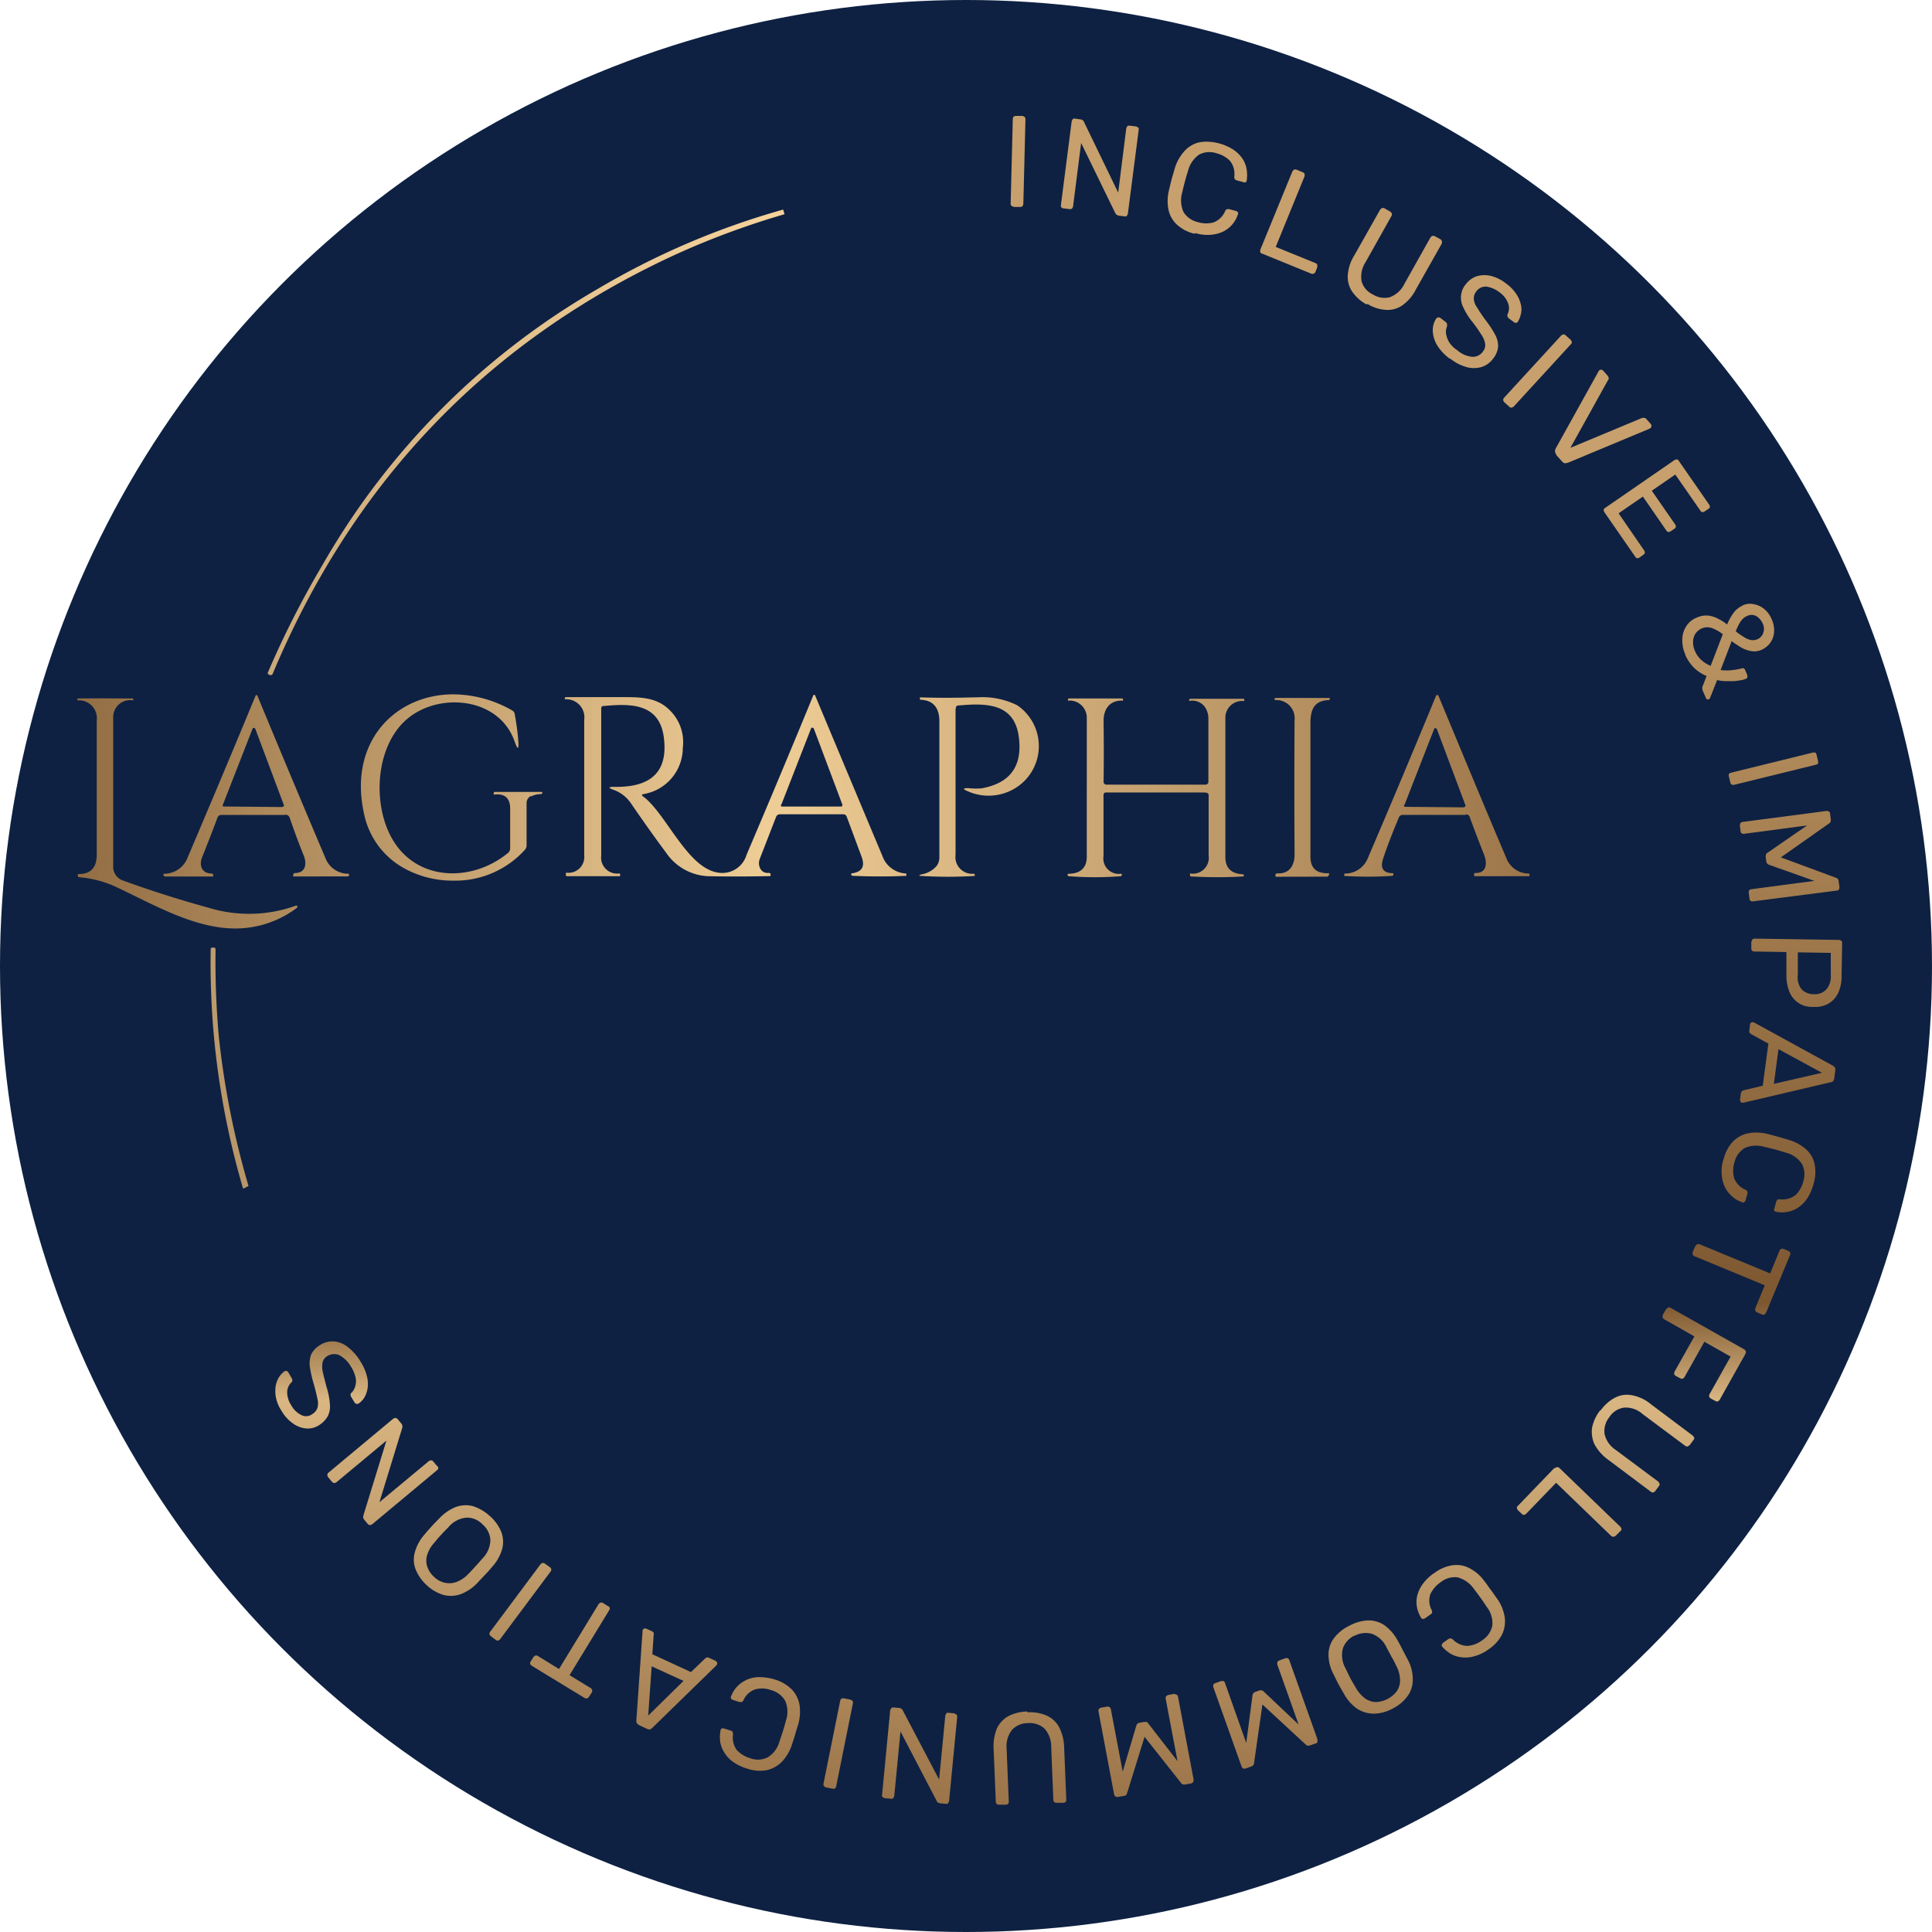 <svg xmlns="http://www.w3.org/2000/svg" xmlns:xlink="http://www.w3.org/1999/xlink" width="150" height="150" viewBox="0 0 150 150"><defs><linearGradient id="linear-gradient" x1="1" y1="0.5" x2="0" y2="0.5" gradientUnits="objectBoundingBox"><stop offset="0" stop-color="#9d764a"></stop><stop offset="0.525" stop-color="#efcd96"></stop><stop offset="1" stop-color="#936e44"></stop></linearGradient><linearGradient id="linear-gradient-2" x1="0.983" x2="0.061" y2="1" gradientUnits="objectBoundingBox"><stop offset="0" stop-color="#f5d29b"></stop><stop offset="1" stop-color="#b89668"></stop></linearGradient><linearGradient id="linear-gradient-3" x1="0.5" x2="0.5" y2="1" gradientUnits="objectBoundingBox"><stop offset="0" stop-color="#c7a06d"></stop><stop offset="0.224" stop-color="#c7a06d"></stop><stop offset="0.703" stop-color="#7d5730"></stop><stop offset="0.76" stop-color="#d8b581"></stop><stop offset="1" stop-color="#9b7449"></stop></linearGradient></defs><g id="Group_77" data-name="Group 77" transform="translate(-885 -17)"><circle id="Ellipse_15" data-name="Ellipse 15" cx="75" cy="75" r="75" transform="translate(885 17)" fill="#0e2142"></circle><g id="Group_1" data-name="Group 1" transform="translate(178 -359)"><path id="Union_1" data-name="Union 1" d="M2.977,14.936A8.521,8.521,0,0,0,.168,14.2a.111.111,0,0,1-.125-.126v-.1a.042.042,0,0,1,.042-.043l-.021.021q1.415.032,1.447-1.447V2.019A1.384,1.384,0,0,0,.063.468.056.056,0,0,1,0,.4S.021.321.063.321C.531.314,1,.312,1.468.312c.936,0,1.873.009,2.809.009A.056.056,0,0,1,4.34.384V.468A1.322,1.322,0,0,0,2.789,1.852v11.47a1.128,1.128,0,0,0,.818,1.153c2.243.818,4.466,1.51,6.668,2.118a10.744,10.744,0,0,0,6.71-.189c.042,0,.1,0,.1.063a.158.158,0,0,1-.021.1,7.938,7.938,0,0,1-4.781,1.612C9.1,18.184,5.98,16.353,2.977,14.936ZM25.351,13.49a6.262,6.262,0,0,1-3.1-4.278C21.048,3.655,24.709,0,29.2,0a9.306,9.306,0,0,1,4.555,1.244.38.38,0,0,1,.21.314,18.6,18.6,0,0,1,.273,2.013c.063.756-.042.776-.293.063-1.279-3.628-6.5-3.9-8.849-1.217-1.972,2.244-2.076,6.228-.692,8.723,1.908,3.438,6.269,3.459,9.037,1.174a.45.45,0,0,0,.168-.357V8.877c0-.819-.419-1.2-1.258-1.091a.021.021,0,0,1-.021-.021V7.66a.082.082,0,0,1,.084-.084h3.606c.063,0,.084.021.084.084,0,0-.021.084-.084.084a1.71,1.71,0,0,0-.8.189V7.891a.613.613,0,0,0-.336.566v3.271a.516.516,0,0,1-.126.336,7.285,7.285,0,0,1-5.58,2.4A7.767,7.767,0,0,1,25.351,13.49Zm61.145.65c-.084,0-.105-.042-.105-.126V13.93a.021.021,0,0,1,.021-.021,1.235,1.235,0,0,0,1.426-1.4V7.87a.2.2,0,0,0-.23-.231l-.021-.02h-7.7a.188.188,0,0,0-.21.209v4.719a1.2,1.2,0,0,0,1.342,1.384c.063,0,.084.021.084.084,0,0-.021.106-.084.106a25.971,25.971,0,0,1-4.026,0,.1.1,0,0,1-.105-.106c0-.063.042-.1.105-.084.9-.021,1.384-.461,1.384-1.321V1.873A1.333,1.333,0,0,0,76.913.489V.4S76.934.321,77,.321h4.109c.042,0,.084.021.084.063V.489h-.021c-1.048-.042-1.509.691-1.489,1.635.021,1.636.021,3.187,0,4.635a.222.222,0,0,0,.252.251h7.632a.222.222,0,0,0,.251-.251V1.915A1.556,1.556,0,0,0,87.523.95,1.212,1.212,0,0,0,86.349.51h-.022V.426s.043-.084.085-.084h4.11c.063,0,.084.021.084.084v.1a1.3,1.3,0,0,0-1.468,1.364V12.63c0,.859.461,1.3,1.363,1.342a.056.056,0,0,1,.063.063v.1c-.661.042-1.326.063-2,.063S87.2,14.181,86.5,14.139ZM65.569,14.1c-.252,0-.252-.063,0-.126a1.971,1.971,0,0,0,1.132-.629,1.08,1.08,0,0,0,.231-.713V2.1c0-1.07-.482-1.636-1.447-1.677-.042,0-.062-.022-.062-.084V.258a.021.021,0,0,1,.021-.022q1.981.063,4.089,0c.129,0,.256-.005.379-.005A6.092,6.092,0,0,1,72.97.845a3.83,3.83,0,0,1-.042,6.374,3.961,3.961,0,0,1-3.816.294c-.377-.147-.356-.231.042-.231A5.878,5.878,0,0,0,70.2,7.3q3.367-.6,2.894-4.026C72.74.657,70.517.678,68.42.866c-.147,0-.21.084-.21.23l-.021.042V12.462a1.3,1.3,0,0,0,1.405,1.468.077.077,0,0,1,.084.084V14.1q-1.054.063-2.079.063T65.569,14.1Zm32.795,0v-.1s.021-.084.063-.084a1.9,1.9,0,0,0,1.761-1.174c1.7-3.963,3.46-8.156,5.305-12.623,0-.034.056-.069.1-.069a.06.06,0,0,1,.027.005c.021,0,.042.021.063.063,1.782,4.277,3.523,8.492,5.263,12.581a1.865,1.865,0,0,0,1.741,1.216.056.056,0,0,1,.063.063v.1a.042.042,0,0,1-.042.043h-4.173s-.1,0-.084-.085v-.126a.144.144,0,0,1,.084-.042c.9.042.944-.776.692-1.405-.377-.964-.755-1.928-1.111-2.915a.3.3,0,0,0-.314-.23l.021.042h-4.906a.314.314,0,0,0-.314.209c-.461,1.112-.881,2.16-1.216,3.187-.252.734,0,1.132.776,1.132a.021.021,0,0,1,.021.021v.084s-.021.1-.1.1q-.928.063-1.856.063T98.363,14.1Zm4.7-5.367h.042l4.55.041s.1-.041.126-.1V8.624L105.555,2.69s-.084-.084-.147-.063a.1.1,0,0,0-.063.063L103.039,8.6,103,8.582S103,8.708,103.06,8.73Zm-10,5.43s-.042-.041-.042-.063v-.1s.063-.1.125-.1c1.007.062,1.385-.671,1.363-1.531-.021-3.4-.021-6.857,0-10.358A1.41,1.41,0,0,0,93.037.447a.077.077,0,0,1-.084-.084s.021-.084.084-.084h4.131c.063,0,.084.021.084.084,0,0-.021.084-.084.084-1.153.042-1.426.755-1.426,1.8V12.608c0,.9.482,1.321,1.447,1.279v.1s-.042.147-.126.147l.042.021Zm-44.034-.041a4.153,4.153,0,0,1-3.313-1.825c-.923-1.237-1.824-2.516-2.747-3.858a2.738,2.738,0,0,0-1.342-1.027c-.419-.147-.4-.23.042-.23,2.957.063,4.236-1.237,3.858-3.921C45.146.657,42.881.72,40.847.908c-.1,0-.168.063-.168.189V12.525a1.24,1.24,0,0,0,1.384,1.384.077.077,0,0,1,.084.084v.084a.041.041,0,0,1-.042.042h-4.09s-.1-.022-.084-.105v-.126s.042-.042.063-.042A1.222,1.222,0,0,0,39.358,12.5V1.978A1.4,1.4,0,0,0,37.911.384c-.042,0-.063-.021-.063-.084,0,0,.021-.084.084-.084h4.425c1.3,0,2.6,0,3.586.964a3.454,3.454,0,0,1,1.069,2.977,3.645,3.645,0,0,1-3.04,3.586c-.147.022-.167.084-.042.189l.063.041c1.824,1.426,3.481,5.767,5.976,5.892a1.961,1.961,0,0,0,1.992-1.405c1.761-4.13,3.481-8.24,5.18-12.371,0-.03.034-.05.068-.05a.086.086,0,0,1,.036.008.045.045,0,0,1,.042.042q2.579,6.165,5.221,12.456a2.042,2.042,0,0,0,1.8,1.362c.042,0,.063.021.063.084v.1c-1.321.063-2.7.063-4.131,0a.141.141,0,0,1-.147-.084c0-.021-.021-.062,0-.084a.021.021,0,0,1,.022-.021c.8-.1,1.069-.524.776-1.3-.4-1.069-.776-2.1-1.153-3.1a.271.271,0,0,0-.272-.189H54.56a.315.315,0,0,0-.314.23c-.419,1.07-.839,2.16-1.258,3.23-.189.5.063,1.153.692,1.09.063,0,.147.042.147.105v.1a.042.042,0,0,1-.043.042c-.86.021-1.683.031-2.474.031S49.759,14.14,49.024,14.119Zm5.661-5.41h4.592s.1,0,.126-.085V8.583L57.181,2.649s-.084-.084-.147-.063a.1.1,0,0,0-.063.063L54.665,8.562h-.042S54.623,8.688,54.686,8.709Zm-37.911,5.43s-.021,0-.021-.042v-.1s.063-.126.126-.126c.881,0,.944-.755.693-1.363-.4-.986-.756-1.971-1.091-2.936a.334.334,0,0,0-.314-.231l-.063.022H11.2a.3.3,0,0,0-.315.209q-.566,1.509-1.195,3.083c-.252.629-.021,1.258.755,1.258a.1.1,0,0,1,.105.1v.126H6.815s-.126-.042-.126-.105V13.95a.021.021,0,0,1,.022-.021,1.949,1.949,0,0,0,1.866-1.279C10.548,8.017,12.309,3.822,13.84.112c0-.031.034-.051.068-.051a.086.086,0,0,1,.036.008.045.045,0,0,1,.042.042q2.484,6.007,5.263,12.56a1.9,1.9,0,0,0,1.845,1.258v.1s0,.105-.084.105ZM11.344,8.708h.042l4.529.042s.126-.042.126-.1V8.6L13.818,2.669s-.083-.084-.146-.062a.066.066,0,0,0-.063.062L11.3,8.582l-.021-.021S11.281,8.687,11.344,8.708Z" transform="translate(713 429.908)" stroke="rgba(0,0,0,0)" stroke-width="1" fill="url(#linear-gradient)"></path><path id="Union_2" data-name="Union 2" d="M.009,57.391c0-.063.1-.1.1-.1H.218c.1,0,.168.041.168.147a65.685,65.685,0,0,0,.252,6.752A65.508,65.508,0,0,0,2.944,75.8a2.634,2.634,0,0,1-.42.21A61.935,61.935,0,0,1,.009,57.391ZM4.579,36.128l-.1-.062c-.042-.022-.042-.063-.042-.106a72.379,72.379,0,0,1,4.235-8.345,57.974,57.974,0,0,1,21.3-21.409A60.039,60.039,0,0,1,44.441,0l.021.021c.042.126.063.23.1.335q-1.635.472-3.334,1.07A60.5,60.5,0,0,0,35.215,3.9Q14.046,14.028,4.81,36.066a.171.171,0,0,1-.155.071A.347.347,0,0,1,4.579,36.128Z" transform="translate(723.35 392.276)" stroke="rgba(0,0,0,0)" stroke-width="1" fill="url(#linear-gradient-2)"></path><path id="Path_11" data-name="Path 11" d="M85.081,124.238a2.114,2.114,0,0,0-.9.965,3.682,3.682,0,0,0-.251,1.614l.168,4.089a.417.417,0,0,0,.084.168c.042.042.168.042.168.042h.525a.207.207,0,0,0,.168-.063c.063-.043.063-.168.063-.168l-.168-4.11a2.048,2.048,0,0,1,.419-1.468,1.654,1.654,0,0,1,1.238-.524,1.717,1.717,0,0,1,1.279.42,2.075,2.075,0,0,1,.525,1.446l.168,4.11c0,.015.009.029.013.044a.182.182,0,0,0,.071.123.429.429,0,0,0,.189.042h.5a.215.215,0,0,0,.149-.05l.019-.013c.063-.042.063-.168.063-.168l-.168-4.089a3.6,3.6,0,0,0-.4-1.572,2.071,2.071,0,0,0-.965-.881,3.226,3.226,0,0,0-1.467-.251l-.042-.063a3.357,3.357,0,0,0-1.447.356m-9.1-.609a.584.584,0,0,0-.084.168l-.629,6.542a.189.189,0,0,0,.042.189.6.6,0,0,0,.168.084l.483.041a.163.163,0,0,0,.168-.041.6.6,0,0,0,.084-.168l.483-5.011,2.83,5.43c0,.021.021.043.063.084.042.021.168.063.168.063l.461.042a.163.163,0,0,0,.168-.042.607.607,0,0,0,.084-.168L81.1,124.3a.228.228,0,0,0-.041-.168.6.6,0,0,0-.168-.084l.043-.021-.483-.042a.189.189,0,0,0-.189.042.615.615,0,0,0-.084.168l-.482,4.969-2.831-5.389c0-.021-.021-.042-.063-.084a.6.6,0,0,0-.168-.084l-.482-.042a.236.236,0,0,0-.168.063M72.1,122.9c-.042.021-.084.146-.084.146l-1.3,6.459a.225.225,0,0,0,.043.168.369.369,0,0,0,.146.1l.524.1a.263.263,0,0,0,.189-.021c.042-.021.084-.147.084-.147l1.3-6.458a.221.221,0,0,0-.021-.168c-.021-.063-.147-.105-.147-.105l-.042-.021-.524-.1a.251.251,0,0,0-.168.042m25.372-.294a.375.375,0,0,0-.147.1c-.042.043-.042.168-.042.168l.923,4.865-2.264-2.915c-.041-.063-.084-.126-.147-.126h-.21l-.314.063a.269.269,0,0,0-.189.084.622.622,0,0,0-.084.168l-1.048,3.544-.923-4.865a.243.243,0,0,0-.1-.147c-.042-.042-.168-.042-.168-.042l-.483.084a.33.33,0,0,0-.168.1c-.041.042-.042.168-.042.168l1.216,6.458a.236.236,0,0,0,.1.168.426.426,0,0,0,.188.042l.483-.084a.218.218,0,0,0,.168-.084.31.31,0,0,0,.063-.105l1.363-4.4,2.852,3.607v0h0l0,.005.007.009a.322.322,0,0,0,.029.025l.018.015.015.014.012.011a.716.716,0,0,0,.189.021l.5-.084a.371.371,0,0,0,.147-.1.426.426,0,0,0,.042-.188l-1.216-6.459a.246.246,0,0,0-.105-.147c-.042-.041-.168-.041-.168-.041l-.021-.021ZM64.7,121.45a2.249,2.249,0,0,0-.713.525,2.213,2.213,0,0,0-.441.733.147.147,0,0,0-.005.151l.005.017c.021.063.126.1.126.1l.524.168a.383.383,0,0,1,.059,0h0a.223.223,0,0,0,.108,0,.251.251,0,0,0,.147-.147,1.532,1.532,0,0,1,.923-.839,2.041,2.041,0,0,1,1.216.063,1.8,1.8,0,0,1,1.09.818,2.112,2.112,0,0,1,.063,1.551c-.147.567-.314,1.091-.5,1.615a2.044,2.044,0,0,1-.923,1.237,1.7,1.7,0,0,1-1.363.063,2.381,2.381,0,0,1-1.027-.629,1.651,1.651,0,0,1-.294-1.216.459.459,0,0,0-.042-.21c-.021-.041-.126-.084-.126-.084L63,125.2a.229.229,0,0,0-.168,0,.133.133,0,0,0-.1.126,2.779,2.779,0,0,0-.041.839,2.106,2.106,0,0,0,.293.839,2.491,2.491,0,0,0,.671.756,3.66,3.66,0,0,0,1.111.545,2.968,2.968,0,0,0,1.573.126,2.429,2.429,0,0,0,1.153-.65,3.536,3.536,0,0,0,.755-1.258c.034-.11.07-.223.109-.338.056-.171.114-.347.164-.522.084-.294.168-.566.252-.839a3.528,3.528,0,0,0,.084-1.468,2.336,2.336,0,0,0-.608-1.2,3.158,3.158,0,0,0-1.363-.776H66.9a4.352,4.352,0,0,0-1.216-.168,2.435,2.435,0,0,0-.985.231m41.873-1.7-.041.021-.461.168-.008.007,0,0,0,0-.03.022a.187.187,0,0,0-.079.088v.189l1.656,4.655-2.684-2.537c-.042-.043-.1-.105-.168-.105-.063-.042-.21,0-.21,0l-.293.105a.352.352,0,0,0-.168.126.309.309,0,0,0-.063.189l-.482,3.648-1.657-4.676a.188.188,0,0,0-.126-.127h-.168l-.461.168a.223.223,0,0,0-.147.126v.168l2.2,6.185.018.029.009.015c.027.046.051.087.1.1a.546.546,0,0,0,.189,0l.461-.168a.3.3,0,0,0,.147-.126.248.248,0,0,0,.042-.126l.65-4.551,3.376,3.124a.212.212,0,0,0,.1.063.544.544,0,0,0,.188,0l.483-.167c.063-.021.126-.063.126-.126v-.189l-2.2-6.185-.008-.011-.007-.01a.209.209,0,0,0-.112-.1Zm-49.192.629,2.474,1.132-.021.021L57.11,124.2Zm-.587-2.935a.254.254,0,0,0-.1.1c-.021.021-.021.105-.021.105l-.483,6.961a.31.31,0,0,0,.042.188.784.784,0,0,0,.168.147l.629.294a.417.417,0,0,0,.21.042.767.767,0,0,0,.168-.1l4.991-4.865a.356.356,0,0,1,.022-.037l.013-.017a.127.127,0,0,0,.028-.052V120.2l0-.011v-.008l0-.01a.181.181,0,0,0,0-.1.482.482,0,0,0-.1-.105l-.063-.041-.461-.21L61.8,119.7a.253.253,0,0,0-.157-.013c-.042.021-.1.063-.1.063l-1.111,1.069-3-1.384.105-1.53c.014-.014.009-.047,0-.079a.4.4,0,0,1,0-.047c0-.042-.126-.126-.126-.126l-.461-.21Zm56.468.4a2.011,2.011,0,0,1,1.174,1.07l.062.115c.121.223.225.418.316.6a7.135,7.135,0,0,1,.377.713,2.437,2.437,0,0,1,.294,1.111,1.477,1.477,0,0,1-.252.859,2.154,2.154,0,0,1-1.594.84,1.49,1.49,0,0,1-.86-.273,2.675,2.675,0,0,1-.754-.881l-.129-.218h0v0c-.1-.168-.194-.325-.268-.472-.105-.21-.231-.461-.356-.734a2.122,2.122,0,0,1-.231-1.573,1.753,1.753,0,0,1,.9-1.006v.021a1.838,1.838,0,0,1,1.321-.168m-1.719-.608h-.021a3.236,3.236,0,0,0-1.174.965,2.109,2.109,0,0,0-.419,1.258,3.271,3.271,0,0,0,.4,1.551l.126.257c.084.173.168.345.252.5.125.23.271.481.418.732v0a3.357,3.357,0,0,0,1.07,1.195,2.384,2.384,0,0,0,1.3.356,3.126,3.126,0,0,0,1.426-.4,3.163,3.163,0,0,0,1.132-.944,2.124,2.124,0,0,0,.419-1.279,3.232,3.232,0,0,0-.377-1.551c-.07-.131-.136-.257-.2-.378h0c-.068-.131-.134-.257-.2-.377-.126-.252-.252-.5-.4-.754a3.515,3.515,0,0,0-1.049-1.2,2.2,2.2,0,0,0-1.258-.356,3.327,3.327,0,0,0-1.447.419m-58.271-1.7-3.083,5.053-1.636-1.006a.31.31,0,0,0-.188-.042.523.523,0,0,0-.146.105l-.231.356a.311.311,0,0,0-.042.189.467.467,0,0,0,.126.147l4.13,2.517a.425.425,0,0,0,.168.02.467.467,0,0,0,.147-.126l.23-.356a.4.4,0,0,0,.021-.168.52.52,0,0,0-.105-.147l-1.656-1.007,3.082-5.053a.227.227,0,0,0,.042-.168.532.532,0,0,0-.1-.147l.021.042-.44-.272a.312.312,0,0,0-.189-.042.52.52,0,0,0-.147.1m66.323-3a3.03,3.03,0,0,0-1.447.609l-.042.02a3.466,3.466,0,0,0-.881.86,2.583,2.583,0,0,0-.419.923,2.18,2.18,0,0,0,0,.9,2.505,2.505,0,0,0,.314.776.142.142,0,0,0,.126.084.609.609,0,0,0,.168-.042l.44-.314a.154.154,0,0,0,.105-.126.254.254,0,0,0-.021-.21,1.547,1.547,0,0,1-.1-1.237,2.331,2.331,0,0,1,.8-.923,1.751,1.751,0,0,1,1.3-.378,2.237,2.237,0,0,1,1.279.9c.356.461.692.922.986,1.383a2.028,2.028,0,0,1,.44,1.489,1.8,1.8,0,0,1-.776,1.111,2.2,2.2,0,0,1-1.132.441,1.613,1.613,0,0,1-1.153-.5.374.374,0,0,0-.188-.084.645.645,0,0,0-.147.041l-.441.314a.375.375,0,0,0-.069.114l-.007.014a.126.126,0,0,1-.009.019.14.14,0,0,0,.042.147,2.751,2.751,0,0,0,.65.545,2.079,2.079,0,0,0,.839.272,2.4,2.4,0,0,0,1.007-.084,3.2,3.2,0,0,0,1.111-.545,3.022,3.022,0,0,0,1.048-1.174,2.376,2.376,0,0,0,.189-1.321,3.388,3.388,0,0,0-.545-1.363c-.069-.095-.138-.193-.209-.294-.1-.144-.2-.292-.315-.439-.078-.1-.152-.207-.224-.308-.1-.144-.2-.282-.3-.405a3.184,3.184,0,0,0-1.111-.965,2.039,2.039,0,0,0-1.041-.264c-.085,0-.171,0-.259.012m-70.831-.1-3.942,5.284a.227.227,0,0,0-.042.168c0,.063.084.146.084.146l.42.315a.251.251,0,0,0,.168.042.531.531,0,0,0,.147-.1L49.542,113a.254.254,0,0,0,.041-.168.36.36,0,0,0-.074-.133l.011.007-.021-.021.01.014-.429-.307a.23.23,0,0,0-.168-.042c-.063,0-.147.084-.147.084M41.3,113.88a1.684,1.684,0,0,1-.8-.44,1.82,1.82,0,0,1-.524-.755,1.468,1.468,0,0,1-.043-.9,2.475,2.475,0,0,1,.567-1.006l.057-.069h0c.166-.2.317-.388.467-.539.168-.188.356-.377.566-.586h0a2.05,2.05,0,0,1,1.4-.754,1.658,1.658,0,0,1,1.237.5l.021.021a1.748,1.748,0,0,1,.608,1.174,2.082,2.082,0,0,1-.608,1.467c-.082.091-.159.179-.23.261h0c-.111.128-.212.245-.314.346h0c-.168.189-.336.377-.545.587a2.53,2.53,0,0,1-.965.65,1.616,1.616,0,0,1-.515.085,1.851,1.851,0,0,1-.387-.043m.923-5.892a3.533,3.533,0,0,0-1.321.9c-.21.21-.4.4-.587.608s-.378.419-.567.65a3.434,3.434,0,0,0-.755,1.4,2.1,2.1,0,0,0,.084,1.342,3.444,3.444,0,0,0,.859,1.2,3.246,3.246,0,0,0,1.258.734,2.257,2.257,0,0,0,1.342-.042,3.466,3.466,0,0,0,1.321-.881c.1-.112.2-.215.294-.314s.2-.207.294-.315c.188-.189.377-.4.566-.629a3.516,3.516,0,0,0,.776-1.4,2.183,2.183,0,0,0-.084-1.321,3.324,3.324,0,0,0-.881-1.216l.021.021a3.563,3.563,0,0,0-1.3-.776,2.11,2.11,0,0,0-.584-.082,2.327,2.327,0,0,0-.738.124m85.3-3-.042-.021-2.851,2.956a.175.175,0,0,0-.063.168.4.4,0,0,0,.084.168l.294.272a.215.215,0,0,0,.168.084.4.4,0,0,0,.168-.084l2.328-2.411,4.277,4.13a.277.277,0,0,0,.168.063.458.458,0,0,0,.168-.063l.377-.377a.167.167,0,0,0,.084-.168.4.4,0,0,0-.084-.168l-4.739-4.571a.275.275,0,0,0-.168-.063.4.4,0,0,0-.168.084m-90.205-3.837-5.033,4.194a.319.319,0,0,0-.084.168.717.717,0,0,0,.063.168l.314.378c.014.008.026.017.038.026a.223.223,0,0,0,.13.058.46.46,0,0,0,.168-.063l3.879-3.229-1.8,5.85v.1c-.021.042.063.168.063.168l.294.356.037.026a.225.225,0,0,0,.131.058.464.464,0,0,0,.168-.063l5.053-4.214a.214.214,0,0,0,.084-.147.456.456,0,0,0-.063-.168l-.021.02-.314-.377a.26.26,0,0,0-.168-.084.464.464,0,0,0-.168.063l-3.837,3.188,1.783-5.808v-.105a.458.458,0,0,0-.063-.168l-.314-.377-.037-.026a.225.225,0,0,0-.13-.058.456.456,0,0,0-.168.063m94.861-1.637a3.223,3.223,0,0,0-1.111.985h-.042a3.242,3.242,0,0,0-.629,1.342,2.328,2.328,0,0,0,.189,1.3,3.6,3.6,0,0,0,1.09,1.217l3.271,2.453a.231.231,0,0,0,.188.063c.063,0,.147-.084.147-.084l.314-.419a.228.228,0,0,0,.041-.168.807.807,0,0,0-.1-.168l-3.292-2.453a2.007,2.007,0,0,1-.881-1.258,1.722,1.722,0,0,1,.377-1.3,1.642,1.642,0,0,1,1.132-.734,1.969,1.969,0,0,1,1.447.5l3.292,2.453a.231.231,0,0,0,.189.063.78.78,0,0,0,.167-.1l.315-.42a.174.174,0,0,0,.042-.168,1.475,1.475,0,0,0-.1-.147l-3.271-2.453a3.2,3.2,0,0,0-1.468-.692,2.176,2.176,0,0,0-.39-.036,1.93,1.93,0,0,0-.91.225M31.613,95.449a1.658,1.658,0,0,0-.671.712,2.016,2.016,0,0,0-.1.965,9.537,9.537,0,0,0,.314,1.363c.126.44.21.817.273,1.111a1.355,1.355,0,0,1,0,.712.89.89,0,0,1-.377.462.8.8,0,0,1-.881.084,1.777,1.777,0,0,1-.776-.755,1.829,1.829,0,0,1-.314-1.027,1.056,1.056,0,0,1,.336-.754.175.175,0,0,0,.063-.168.414.414,0,0,0-.042-.147l-.272-.461c-.042-.063-.084-.1-.147-.1a.17.17,0,0,0-.147.021,1.642,1.642,0,0,0-.441.482,1.919,1.919,0,0,0-.251.713,2.645,2.645,0,0,0,.041.9,2.946,2.946,0,0,0,.44,1.006,3.015,3.015,0,0,0,.923.986,2.022,2.022,0,0,0,1.027.356,1.608,1.608,0,0,0,.965-.272,1.969,1.969,0,0,0,.671-.712,1.735,1.735,0,0,0,.147-.944,5.7,5.7,0,0,0-.252-1.279l-.023-.088c-.116-.443-.211-.811-.271-1.086a1.861,1.861,0,0,1-.021-.755.8.8,0,0,1,.356-.482A1.027,1.027,0,0,1,33.1,96.2a2.278,2.278,0,0,1,.943.923,2.587,2.587,0,0,1,.356.86,1.4,1.4,0,0,1-.042.671,1.006,1.006,0,0,1-.272.461.213.213,0,0,0-.084.147c-.021.063.042.188.042.188l.272.441c.042.063.084.1.147.1a.226.226,0,0,0,.168-.021,1.577,1.577,0,0,0,.587-.776,2.187,2.187,0,0,0,.1-1.133,3.71,3.71,0,0,0-.566-1.383l-.021-.043a4.05,4.05,0,0,0-.965-1.069,1.958,1.958,0,0,0-1.069-.42c-.037,0-.074,0-.111,0a1.746,1.746,0,0,0-.979.3m104.7-2.935a.481.481,0,0,0-.147.126h-.021l-.251.441a.57.57,0,0,0-.021.188c0,.063.1.147.1.147l2.369,1.342L136.792,97.5a.573.573,0,0,0-.021.189c0,.042.1.126.1.126l.357.189a.31.31,0,0,0,.188.042.482.482,0,0,0,.147-.126l1.551-2.747,2.034,1.153L139.5,99.265a.456.456,0,0,0-.021.168.477.477,0,0,0,.126.146l.356.188a.307.307,0,0,0,.188.043.474.474,0,0,0,.147-.126l2.013-3.586a.586.586,0,0,0,.021-.189.474.474,0,0,0-.126-.147l-5.724-3.229-.023-.009h0a.284.284,0,0,0-.093-.021.166.166,0,0,0-.051.009m2.244-4.908c-.063.021-.126.126-.126.126h-.021l-.21.483V88.4c.021.063.126.126.126.126l5.473,2.264-.734,1.782a.218.218,0,0,1,0,.027.269.269,0,0,1,0,.036.29.29,0,0,0,0,.126c.021.063.126.126.126.126l.4.168c.063.021.147.043.189,0s.126-.146.126-.146l1.866-4.487a.233.233,0,0,0,0-.168c-.021-.063-.126-.126-.126-.126l-.4-.168a.228.228,0,0,0-.168,0c-.063.021-.126.126-.126.126l-.734,1.782-5.473-2.264a.288.288,0,0,0-.188,0m3.962-8.618a2.3,2.3,0,0,0-1.174.629A3,3,0,0,0,140.607,81l-.021.021a3.13,3.13,0,0,0-.126,1.216,2.723,2.723,0,0,0,.272.986,2.287,2.287,0,0,0,.566.692,1.971,1.971,0,0,0,.734.42.127.127,0,0,0,.167,0c.064-.021.105-.126.105-.126l.147-.524a.277.277,0,0,0,0-.124c0-.016,0-.031,0-.043a.249.249,0,0,0-.147-.147,1.591,1.591,0,0,1-.881-.9,2.2,2.2,0,0,1,.021-1.216,1.778,1.778,0,0,1,.776-1.111,2.2,2.2,0,0,1,1.551-.1q.85.189,1.636.441a2.114,2.114,0,0,1,1.28.881,1.771,1.771,0,0,1,.1,1.363,2.219,2.219,0,0,1-.587,1.049,1.658,1.658,0,0,1-1.216.335c-.105,0-.168,0-.21.042a.567.567,0,0,0-.084.147l-.147.524a.16.16,0,0,0,0,.168.142.142,0,0,0,.126.084,2.245,2.245,0,0,0,.839.021,2.155,2.155,0,0,0,.839-.314,2.608,2.608,0,0,0,.734-.713,4.027,4.027,0,0,0,.5-1.132,3.167,3.167,0,0,0,.084-1.573A2.11,2.11,0,0,0,147,80.225a3.541,3.541,0,0,0-1.3-.713c-.273-.084-.566-.168-.859-.252h0l-.325-.089c-.186-.052-.36-.1-.535-.141a3.611,3.611,0,0,0-.841-.1,3.351,3.351,0,0,0-.627.058m2.35-6.521h.021l3.355,1.824-3.732.86Zm-2.139-2.055c-.042.021-.084.126-.084.126l.021-.021-.063.5c0,.084,0,.147.042.189a.826.826,0,0,0,.1.084l1.342.734-.44,3.271-1.489.356a.252.252,0,0,1-.042.017.2.2,0,0,0-.084.046.616.616,0,0,0-.084.168l-.063.5a.2.2,0,0,0,.042.147.141.141,0,0,0,.126.084h.1l6.794-1.594a.256.256,0,0,0,.168-.084.638.638,0,0,0,.084-.188l.084-.671a.313.313,0,0,0-.042-.21c-.042-.042-.147-.126-.147-.126l-6.123-3.356a.2.2,0,0,0-.1-.02.3.3,0,0,0-.147.041m3.921-2.621a1.526,1.526,0,0,1-.273-1.133V64.94l2.558.042v1.74a1.535,1.535,0,0,1-.356,1.111,1.221,1.221,0,0,1-.965.356,1.285,1.285,0,0,1-.964-.4m-3.8-3.858a.414.414,0,0,0-.063.168l-.021.021v.524a.216.216,0,0,0,.231.23l2.495.042V66.7a3.427,3.427,0,0,0,.231,1.3,1.867,1.867,0,0,0,1.866,1.174,2.1,2.1,0,0,0,1.2-.272,1.917,1.917,0,0,0,.734-.839,3.127,3.127,0,0,0,.252-1.3l.042-2.558a.24.24,0,0,0-.063-.168.42.42,0,0,0-.168-.063l-6.564-.1a.237.237,0,0,0-.168.063m-.775-9.121a.211.211,0,0,0-.147.084c-.042.042-.042.168-.042.168h-.021l.063.482a.209.209,0,0,0,.084.147c.042.043.168.043.168.043l4.907-.65-3.04,2.1a.335.335,0,0,0-.147.147.979.979,0,0,0-.021.21l.042.314a.265.265,0,0,0,.084.188.4.4,0,0,0,.168.105l3.481,1.237-4.907.65a.212.212,0,0,0-.147.084c-.042.042-.042.168-.042.168l.063.481a.218.218,0,0,0,.084.168c.042.042.168.042.168.042l6.52-.839a.171.171,0,0,0,.168-.084.429.429,0,0,0,.042-.189l-.063-.482c-.021-.084-.041-.147-.084-.168a.315.315,0,0,0-.1-.063l-4.3-1.594,3.754-2.642.084-.084c.042-.041.042-.188.042-.188l-.063-.5a.212.212,0,0,0-.084-.147.426.426,0,0,0-.188-.042Zm5.471-5.389L141.151,51a.374.374,0,0,0-.146.1v.147l.126.524a.242.242,0,0,0,.1.147.584.584,0,0,0,.168.021l6.395-1.573a.242.242,0,0,0,.147-.1v-.168l-.126-.525c-.021-.063-.063-.147-.1-.147Zm-8.7-7.214a2.033,2.033,0,0,1-.461-.671,1.637,1.637,0,0,1-.147-.692,1.282,1.282,0,0,1,.168-.629,1.208,1.208,0,0,1,.524-.44,1.1,1.1,0,0,1,.818,0,3.109,3.109,0,0,1,.8.461l-.943,2.453a2.342,2.342,0,0,1-.755-.482m3.837-1.531a1.577,1.577,0,0,1-.545-.252,4.629,4.629,0,0,1-.566-.4l-.021-.021a4.538,4.538,0,0,1,.294-.629,1.739,1.739,0,0,1,.272-.356.868.868,0,0,1,.294-.188.755.755,0,0,1,.734,0,1.217,1.217,0,0,1,.482.545.908.908,0,0,1,.063.734.8.8,0,0,1-.482.525.937.937,0,0,1-.331.064.87.87,0,0,1-.194-.022m-.608-2.663a1.887,1.887,0,0,0-.65.5,4.4,4.4,0,0,0-.545.965,3.908,3.908,0,0,0-.733-.461,2.085,2.085,0,0,0-.776-.231,1.664,1.664,0,0,0-.818.147,1.7,1.7,0,0,0-.839.671,1.913,1.913,0,0,0-.314,1.027,2.64,2.64,0,0,0,.251,1.216h-.021a3.42,3.42,0,0,0,.713,1.027,3.286,3.286,0,0,0,.944.608l-.336.86v.126a.968.968,0,0,0,.041.168l.231.524c.021.063.063.126.1.126a.175.175,0,0,0,.147,0c.042-.021.1-.146.1-.146L140.1,43.8a3.2,3.2,0,0,0,.629.084h.608a2.55,2.55,0,0,0,.391-.04c.053-.008.1-.016.154-.022a1.506,1.506,0,0,0,.462-.126l0,0,.012-.006c.04-.019.089-.041.089-.1a.41.41,0,0,0,0-.168l-.168-.4a.2.2,0,0,0-.272-.126,5.356,5.356,0,0,1-.9.147,4.089,4.089,0,0,1-.734-.021l.86-2.243a7.871,7.871,0,0,0,.754.5,2.285,2.285,0,0,0,.776.273,1.347,1.347,0,0,0,.8-.105,1.716,1.716,0,0,0,.671-.545,1.681,1.681,0,0,0,.294-.839,2.113,2.113,0,0,0-.189-.985,2.046,2.046,0,0,0-.608-.818,1.775,1.775,0,0,0-.818-.356,1.138,1.138,0,0,0-.258-.029,1.391,1.391,0,0,0-.58.133m-5.264-11.3-5.41,3.732c-.063.042-.1.084-.1.147-.021.042.041.168.041.168l2.411,3.48c.042.063.084.1.147.1.063.021.168-.042.168-.042l.314-.23c.064-.042.105-.084.105-.147.021-.041-.041-.168-.041-.168l-1.993-2.894,1.887-1.3,1.824,2.642a.243.243,0,0,0,.147.105c.063.021.168-.043.168-.043l.314-.209.026-.025a.18.18,0,0,0,.079-.122c.021-.042-.042-.168-.042-.168L135.029,29.1l1.824-1.258,1.951,2.81c.041.063.084.105.146.105.042.02.168-.043.168-.043l.314-.21c.063-.042.1-.084.1-.146.021-.043-.042-.168-.042-.168l-2.37-3.417c-.042-.063-.084-.105-.146-.105a.055.055,0,0,0-.022,0,.459.459,0,0,0-.146.046m-5.85-6.962a.9.9,0,0,0-.063.084l-3.334,6a.45.45,0,0,0-.042.23.592.592,0,0,0,.1.231l.021.063.441.482a.321.321,0,0,0,.21.126,1.151,1.151,0,0,0,.231-.041l6.332-2.642a.338.338,0,0,1,.032-.025l.011-.007a.357.357,0,0,0,.041-.032c.063-.042.063-.084.063-.147.021-.063-.042-.147-.042-.147l-.357-.4a.215.215,0,0,0-.167-.084h-.147l-5.577,2.327,2.935-5.284c.042-.021.042-.063.042-.126a.534.534,0,0,0-.084-.189l-.356-.4a.19.19,0,0,0-.147-.063.179.179,0,0,0-.147.041m-2.956-2.7-4.445,4.843a.283.283,0,0,0-.063.168.4.4,0,0,0,.084.168l.4.356a.191.191,0,0,0,.168.063.4.4,0,0,0,.168-.084l4.445-4.843a.174.174,0,0,0,.063-.168.4.4,0,0,0-.084-.168l-.4-.356a.192.192,0,0,0-.168-.063.4.4,0,0,0-.168.084m-6.585-4.593a1.791,1.791,0,0,0-.818.609,1.584,1.584,0,0,0-.377.9,1.7,1.7,0,0,0,.189.923A5.221,5.221,0,0,0,121.106,16a11.192,11.192,0,0,1,.692.986,1.764,1.764,0,0,1,.293.712.774.774,0,0,1-.168.587.944.944,0,0,1-.818.419,2.063,2.063,0,0,1-1.195-.525,1.946,1.946,0,0,1-.65-.671,1.8,1.8,0,0,1-.21-.65,1.061,1.061,0,0,1,.084-.524v-.168c0-.063-.105-.168-.105-.168l-.419-.315a.256.256,0,0,0-.168-.041.331.331,0,0,0-.147.084,1.65,1.65,0,0,0-.272.923,2.3,2.3,0,0,0,.314,1.111,3.708,3.708,0,0,0,1.006,1.09l.021-.021a3.591,3.591,0,0,0,1.279.671,2.152,2.152,0,0,0,1.154,0,1.793,1.793,0,0,0,.923-.671,1.742,1.742,0,0,0,.377-.9,1.835,1.835,0,0,0-.231-.943,7.914,7.914,0,0,0-.776-1.174q-.409-.567-.629-.944a1.276,1.276,0,0,1-.251-.671.876.876,0,0,1,.188-.566.894.894,0,0,1,.8-.377,2.213,2.213,0,0,1,1.006.441,1.8,1.8,0,0,1,.671.86,1.049,1.049,0,0,1-.042.839.293.293,0,0,0,0,.189.4.4,0,0,0,.084.126l.42.314a.25.25,0,0,0,.167.042.192.192,0,0,0,.126-.084,1.891,1.891,0,0,0,.231-.587,1.532,1.532,0,0,0,0-.754,2.312,2.312,0,0,0-.357-.818,3.091,3.091,0,0,0-.776-.8,3.144,3.144,0,0,0-1.216-.608,2.324,2.324,0,0,0-.479-.052,2.049,2.049,0,0,0-.612.093m-7.339-5.3a.467.467,0,0,0-.147.126l-2.013,3.565a3.342,3.342,0,0,0-.5,1.551,2.054,2.054,0,0,0,.356,1.258,3.217,3.217,0,0,0,1.111.986l.063-.043a3.144,3.144,0,0,0,1.426.461,1.971,1.971,0,0,0,1.258-.335,3.342,3.342,0,0,0,1.069-1.237l2.013-3.565a.573.573,0,0,0,.021-.189.531.531,0,0,0-.1-.147l-.461-.252a.588.588,0,0,0-.189-.021.47.47,0,0,0-.146.126l-2.013,3.586a2.052,2.052,0,0,1-1.132,1.048,1.691,1.691,0,0,1-1.321-.21,1.61,1.61,0,0,1-.881-1.027,2.076,2.076,0,0,1,.314-1.489l2.013-3.586a.294.294,0,0,0,.021-.188.477.477,0,0,0-.126-.146l-.441-.252a.434.434,0,0,0-.133-.029.174.174,0,0,0-.055.009m-6.835-2.978c-.063.021-.126.126-.126.126l-2.5,6.1v.168c.021.063.126.126.126.126h.042l3.8,1.551a.284.284,0,0,0,.188,0c.063-.021.127-.126.127-.126l.146-.378v-.188c-.021-.063-.126-.126-.126-.126l-3.1-1.258,2.243-5.494V4.508c-.02-.063-.126-.126-.126-.126l-.5-.21a.429.429,0,0,0-.1-.016.263.263,0,0,0-.086.016m-7.4-2.117a2.284,2.284,0,0,0-1.132.692A3.516,3.516,0,0,0,98,4.047l-.084.289c-.056.191-.112.382-.168.591-.084.315-.147.587-.21.86A3.493,3.493,0,0,0,97.5,7.256a2.169,2.169,0,0,0,.629,1.153,3,3,0,0,0,1.384.734l.084-.043a3.266,3.266,0,0,0,1.238.126,2.731,2.731,0,0,0,.964-.272,2.248,2.248,0,0,0,1.091-1.3.148.148,0,0,0,.006-.151l-.006-.017c-.021-.063-.126-.1-.126-.1l-.545-.147a.223.223,0,0,0-.108,0,.4.4,0,0,1-.06,0,.251.251,0,0,0-.147.147,1.59,1.59,0,0,1-.9.881,2.187,2.187,0,0,1-1.216-.021,1.772,1.772,0,0,1-1.111-.776,2.2,2.2,0,0,1-.1-1.551q.189-.849.441-1.636A2.178,2.178,0,0,1,99.888,3a1.707,1.707,0,0,1,1.341-.1,2.219,2.219,0,0,1,1.049.587,1.625,1.625,0,0,1,.336,1.216.46.46,0,0,0,.041.21c.021.041.126.084.126.084l.545.147a.144.144,0,0,0,.151.006l.016-.006a.141.141,0,0,0,.084-.126,2.8,2.8,0,0,0,0-.839,2.04,2.04,0,0,0-.314-.839,2.548,2.548,0,0,0-.713-.713,4.027,4.027,0,0,0-1.132-.5,4.127,4.127,0,0,0-.97-.128,2.706,2.706,0,0,0-.6.066M90.073.252a.614.614,0,0,0-.084.168L89.15,6.941a.228.228,0,0,0,.041.168.6.6,0,0,0,.168.084l-.021-.021.483.063c.084,0,.147,0,.189-.042.041-.021.084-.147.084-.147L90.723,2.1,93.386,7.57a.4.4,0,0,1,.063.084.614.614,0,0,0,.168.084L94.1,7.8a.162.162,0,0,0,.168-.043.585.585,0,0,0,.084-.168l.839-6.5A.188.188,0,0,0,95.147.9a.576.576,0,0,0-.168-.084L94.5.756c-.084,0-.147,0-.189.041a.606.606,0,0,0-.084.168L93.6,5.955,90.933.441c0-.021-.021-.043-.063-.084C90.848.315,90.7.273,90.7.273L90.24.21a.161.161,0,0,0-.168.042M85.649,0a.277.277,0,0,0-.168.063c-.063.041-.063.168-.063.168l-.168,6.584a.238.238,0,0,0,.063.168.418.418,0,0,0,.168.063v.021h.524A.238.238,0,0,0,86.173,7a.422.422,0,0,0,.063-.168L86.4.252a.24.24,0,0,0-.063-.168A.606.606,0,0,0,86.173,0Z" transform="translate(700.216 385)" fill="url(#linear-gradient-3)"></path></g></g></svg>